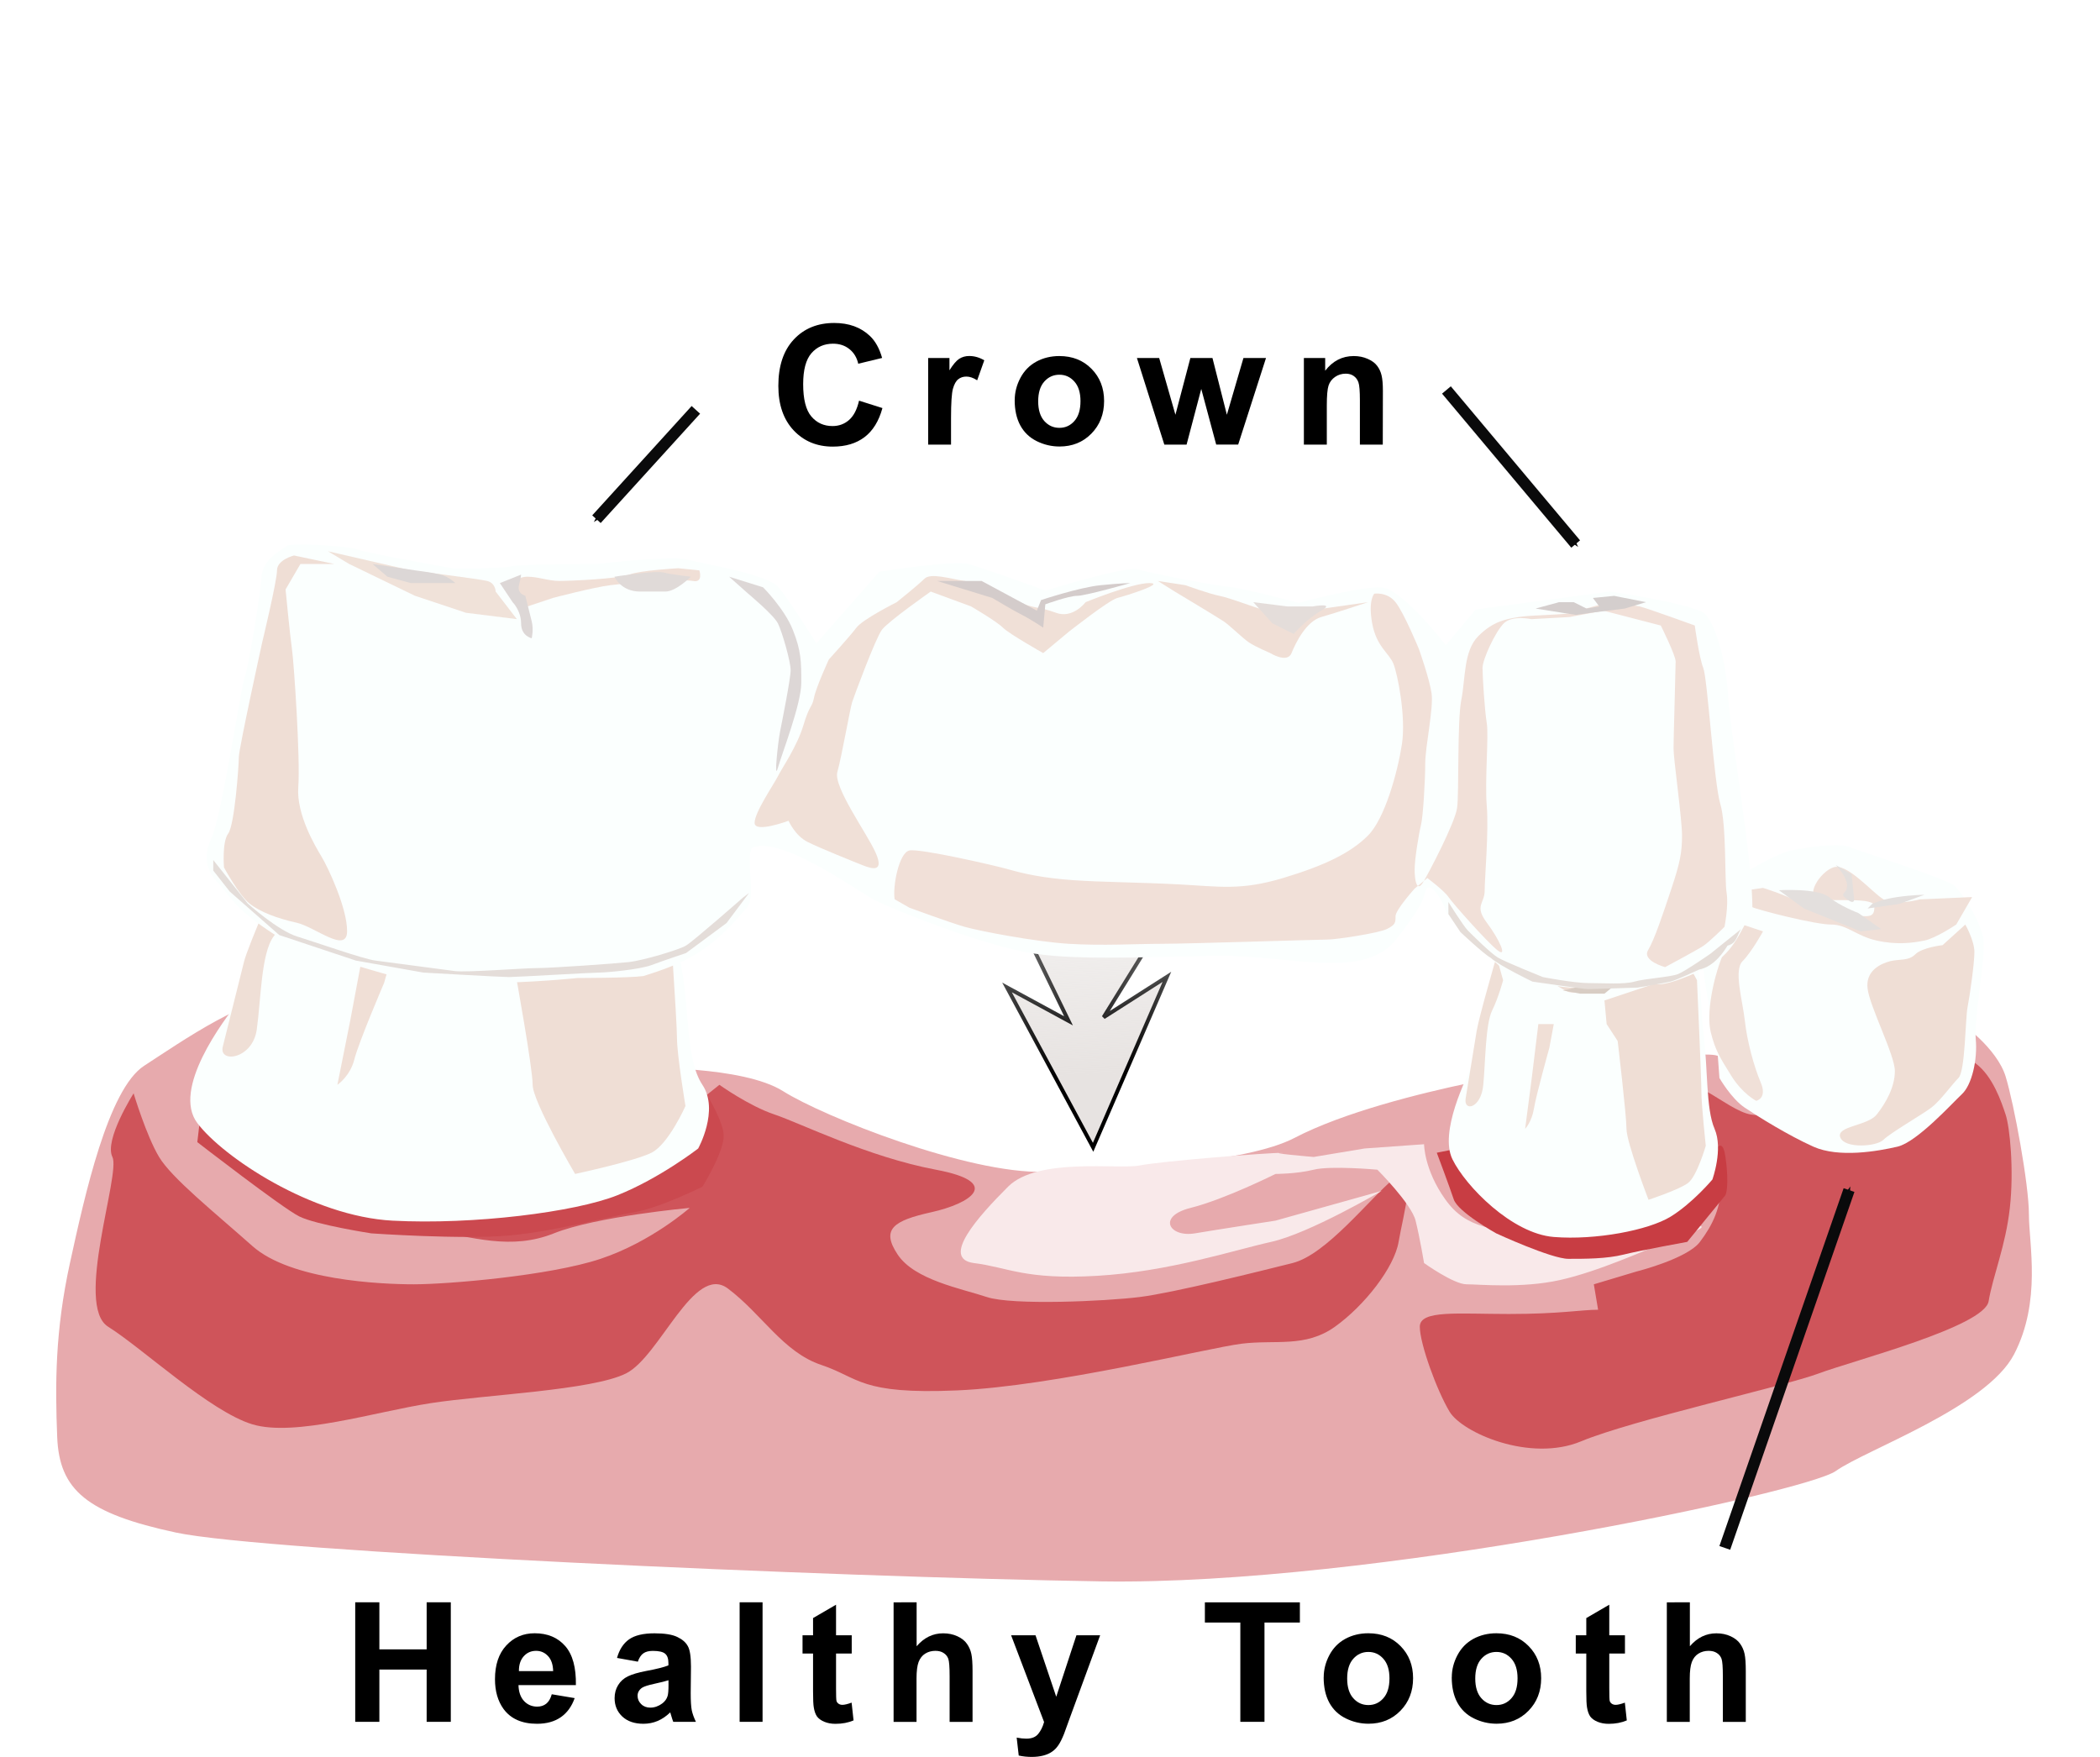 <?xml version="1.0" encoding="UTF-8" standalone="no"?>
<!-- Created with Inkscape (http://www.inkscape.org/) -->

<svg
   xmlns:dc="http://purl.org/dc/elements/1.1/"
   xmlns:cc="http://creativecommons.org/ns#"
   xmlns:rdf="http://www.w3.org/1999/02/22-rdf-syntax-ns#"
   xmlns:svg="http://www.w3.org/2000/svg"
   xmlns="http://www.w3.org/2000/svg"
   xmlns:xlink="http://www.w3.org/1999/xlink"
   xmlns:sodipodi="http://sodipodi.sourceforge.net/DTD/sodipodi-0.dtd"
   xmlns:inkscape="http://www.inkscape.org/namespaces/inkscape"
   width="150.89"
   height="126.262"
   viewBox="0 0 39.923 33.407"
   version="1.1"
   id="svg129879"
   inkscape:version="0.92.2 5c3e80d, 2017-08-06"
   sodipodi:docname="dental-bridge2.svg">
  <defs
     id="defs129873">
    <linearGradient
       inkscape:collect="always"
       id="linearGradient133233">
      <stop
         style="stop-color:#000000;stop-opacity:1;"
         offset="0"
         id="stop133229" />
      <stop
         style="stop-color:#000000;stop-opacity:0;"
         offset="1"
         id="stop133231" />
    </linearGradient>
    <linearGradient
       inkscape:collect="always"
       id="linearGradient133225">
      <stop
         style="stop-color:#e7e3e1;stop-opacity:1;"
         offset="0"
         id="stop133221" />
      <stop
         style="stop-color:#e7e3e1;stop-opacity:0;"
         offset="1"
         id="stop133223" />
    </linearGradient>
    <marker
       inkscape:isstock="true"
       style="overflow:visible"
       id="marker132024"
       refX="0"
       refY="0"
       orient="auto"
       inkscape:stockid="Arrow1Mend">
      <path
         transform="matrix(-0.4,0,0,-0.4,-4,0)"
         style="fill:#0a0a0b;fill-opacity:1;fill-rule:evenodd;stroke:#0a0a0b;stroke-width:1pt;stroke-opacity:1"
         d="M 0,0 5,-5 -12.5,0 5,5 Z"
         id="path132022"
         inkscape:connector-curvature="0" />
    </marker>
    <marker
       inkscape:isstock="true"
       style="overflow:visible"
       id="marker131984"
       refX="0"
       refY="0"
       orient="auto"
       inkscape:stockid="Arrow1Mend">
      <path
         transform="matrix(-0.4,0,0,-0.4,-4,0)"
         style="fill:#0a0a0b;fill-opacity:1;fill-rule:evenodd;stroke:#0a0a0b;stroke-width:1pt;stroke-opacity:1"
         d="M 0,0 5,-5 -12.5,0 5,5 Z"
         id="path131982"
         inkscape:connector-curvature="0" />
    </marker>
    <marker
       inkscape:stockid="Arrow1Mend"
       orient="auto"
       refY="0"
       refX="0"
       id="Arrow1Mend"
       style="overflow:visible"
       inkscape:isstock="true"
       inkscape:collect="always">
      <path
         id="path28053"
         d="M 0,0 5,-5 -12.5,0 5,5 Z"
         style="fill:#0a0a0b;fill-opacity:1;fill-rule:evenodd;stroke:#0a0a0b;stroke-width:1pt;stroke-opacity:1"
         transform="matrix(-0.4,0,0,-0.4,-4,0)"
         inkscape:connector-curvature="0" />
    </marker>
    <filter
       inkscape:collect="always"
       style="color-interpolation-filters:sRGB"
       id="filter130556"
       x="-0.073"
       width="1.145"
       y="-0.295"
       height="1.59">
      <feGaussianBlur
         inkscape:collect="always"
         stdDeviation="1.745"
         id="feGaussianBlur130558" />
    </filter>
    <filter
       inkscape:collect="always"
       style="color-interpolation-filters:sRGB"
       id="filter130576"
       x="-0.147"
       width="1.293"
       y="-0.214"
       height="1.427">
      <feGaussianBlur
         inkscape:collect="always"
         stdDeviation="1.611"
         id="feGaussianBlur130578" />
    </filter>
    <filter
       inkscape:collect="always"
       style="color-interpolation-filters:sRGB"
       id="filter130602"
       x="-0.093"
       width="1.186"
       y="-0.487"
       height="1.975">
      <feGaussianBlur
         inkscape:collect="always"
         stdDeviation="1.276"
         id="feGaussianBlur130604" />
    </filter>
    <filter
       inkscape:collect="always"
       style="color-interpolation-filters:sRGB"
       id="filter130670"
       x="-0.261"
       width="1.522"
       y="-0.101"
       height="1.201">
      <feGaussianBlur
         inkscape:collect="always"
         stdDeviation="0.351"
         id="feGaussianBlur130672" />
    </filter>
    <filter
       inkscape:collect="always"
       style="color-interpolation-filters:sRGB"
       id="filter130702"
       x="-0.126"
       width="1.252"
       y="-0.348"
       height="1.697">
      <feGaussianBlur
         inkscape:collect="always"
         stdDeviation="0.485"
         id="feGaussianBlur130704" />
    </filter>
    <filter
       inkscape:collect="always"
       style="color-interpolation-filters:sRGB"
       id="filter130730"
       x="-0.281"
       width="1.562"
       y="-0.168"
       height="1.335">
      <feGaussianBlur
         inkscape:collect="always"
         stdDeviation="1.017"
         id="feGaussianBlur130732" />
    </filter>
    <filter
       inkscape:collect="always"
       style="color-interpolation-filters:sRGB"
       id="filter130784"
       x="-0.491"
       width="1.983"
       y="-0.206"
       height="1.412">
      <feGaussianBlur
         inkscape:collect="always"
         stdDeviation="0.503"
         id="feGaussianBlur130786" />
    </filter>
    <filter
       inkscape:collect="always"
       style="color-interpolation-filters:sRGB"
       id="filter130810"
       x="-0.108"
       width="1.215"
       y="-0.337"
       height="1.673">
      <feGaussianBlur
         inkscape:collect="always"
         stdDeviation="0.424"
         id="feGaussianBlur130812" />
    </filter>
    <filter
       inkscape:collect="always"
       style="color-interpolation-filters:sRGB"
       id="filter130852"
       x="-0.219"
       width="1.438"
       y="-0.325"
       height="1.65">
      <feGaussianBlur
         inkscape:collect="always"
         stdDeviation="0.293"
         id="feGaussianBlur130854" />
    </filter>
    <filter
       inkscape:collect="always"
       style="color-interpolation-filters:sRGB"
       id="filter130906"
       x="-0.073"
       width="1.147"
       y="-0.188"
       height="1.377">
      <feGaussianBlur
         inkscape:collect="always"
         stdDeviation="0.395"
         id="feGaussianBlur130908" />
    </filter>
    <filter
       inkscape:collect="always"
       style="color-interpolation-filters:sRGB"
       id="filter130994"
       x="-0.026"
       width="1.052"
       y="-0.083"
       height="1.165">
      <feGaussianBlur
         inkscape:collect="always"
         stdDeviation="0.24"
         id="feGaussianBlur130996" />
    </filter>
    <filter
       inkscape:collect="always"
       style="color-interpolation-filters:sRGB"
       id="filter131057"
       x="-0.588"
       width="2.175"
       y="-0.18"
       height="1.361">
      <feGaussianBlur
         inkscape:collect="always"
         stdDeviation="0.547"
         id="feGaussianBlur131059" />
    </filter>
    <filter
       inkscape:collect="always"
       style="color-interpolation-filters:sRGB"
       id="filter131085"
       x="-0.107"
       width="1.213"
       y="-0.317"
       height="1.633">
      <feGaussianBlur
         inkscape:collect="always"
         stdDeviation="0.416"
         id="feGaussianBlur131087" />
    </filter>
    <filter
       inkscape:collect="always"
       style="color-interpolation-filters:sRGB"
       id="filter131109"
       x="-0.382"
       width="1.764"
       y="-0.234"
       height="1.469">
      <feGaussianBlur
         inkscape:collect="always"
         stdDeviation="0.89"
         id="feGaussianBlur131111" />
    </filter>
    <filter
       inkscape:collect="always"
       style="color-interpolation-filters:sRGB"
       id="filter131191"
       x="-0.165"
       width="1.33"
       y="-0.41"
       height="1.82">
      <feGaussianBlur
         inkscape:collect="always"
         stdDeviation="0.292"
         id="feGaussianBlur131193" />
    </filter>
    <filter
       inkscape:collect="always"
       style="color-interpolation-filters:sRGB"
       id="filter131227"
       x="-0.378"
       width="1.756"
       y="-0.19"
       height="1.381">
      <feGaussianBlur
         inkscape:collect="always"
         stdDeviation="0.121"
         id="feGaussianBlur131229" />
    </filter>
    <filter
       inkscape:collect="always"
       style="color-interpolation-filters:sRGB"
       id="filter131243"
       x="-0.148"
       width="1.296"
       y="-0.617"
       height="2.234">
      <feGaussianBlur
         inkscape:collect="always"
         stdDeviation="0.146"
         id="feGaussianBlur131245" />
    </filter>
    <filter
       inkscape:collect="always"
       style="color-interpolation-filters:sRGB"
       id="filter131369"
       x="-0.109"
       width="1.218"
       y="-0.298"
       height="1.596">
      <feGaussianBlur
         inkscape:collect="always"
         stdDeviation="0.425"
         id="feGaussianBlur131371" />
    </filter>
    <filter
       inkscape:collect="always"
       style="color-interpolation-filters:sRGB"
       id="filter131397"
       x="-0.098"
       width="1.195"
       y="-0.133"
       height="1.267">
      <feGaussianBlur
         inkscape:collect="always"
         stdDeviation="0.723"
         id="feGaussianBlur131399" />
    </filter>
    <filter
       inkscape:collect="always"
       style="color-interpolation-filters:sRGB"
       id="filter131409"
       x="-0.042"
       width="1.083"
       y="-0.093"
       height="1.186">
      <feGaussianBlur
         inkscape:collect="always"
         stdDeviation="0.645"
         id="feGaussianBlur131411" />
    </filter>
    <filter
       inkscape:collect="always"
       style="color-interpolation-filters:sRGB"
       id="filter131453"
       x="-0.084"
       width="1.167"
       y="-0.397"
       height="1.795">
      <feGaussianBlur
         inkscape:collect="always"
         stdDeviation="0.297"
         id="feGaussianBlur131455" />
    </filter>
    <filter
       inkscape:collect="always"
       style="color-interpolation-filters:sRGB"
       id="filter131477"
       x="-0.108"
       width="1.217"
       y="-0.302"
       height="1.603">
      <feGaussianBlur
         inkscape:collect="always"
         stdDeviation="0.38"
         id="feGaussianBlur131479" />
    </filter>
    <filter
       inkscape:collect="always"
       style="color-interpolation-filters:sRGB"
       id="filter131501"
       x="-0.314"
       width="1.628"
       y="-0.101"
       height="1.201">
      <feGaussianBlur
         inkscape:collect="always"
         stdDeviation="0.719"
         id="feGaussianBlur131503" />
    </filter>
    <filter
       inkscape:collect="always"
       style="color-interpolation-filters:sRGB"
       id="filter131547"
       x="-0.081"
       width="1.162"
       y="-0.468"
       height="1.935">
      <feGaussianBlur
         inkscape:collect="always"
         stdDeviation="0.166"
         id="feGaussianBlur131549" />
    </filter>
    <filter
       inkscape:collect="always"
       style="color-interpolation-filters:sRGB"
       id="filter131587"
       x="-0.191"
       width="1.381"
       y="-0.436"
       height="1.872">
      <feGaussianBlur
         inkscape:collect="always"
         stdDeviation="0.258"
         id="feGaussianBlur131589" />
    </filter>
    <filter
       inkscape:collect="always"
       style="color-interpolation-filters:sRGB"
       id="filter131623"
       x="-0.086"
       width="1.171"
       y="-0.354"
       height="1.709">
      <feGaussianBlur
         inkscape:collect="always"
         stdDeviation="0.307"
         id="feGaussianBlur131625" />
    </filter>
    <filter
       inkscape:collect="always"
       style="color-interpolation-filters:sRGB"
       id="filter131651"
       x="-0.295"
       width="1.589"
       y="-0.109"
       height="1.219">
      <feGaussianBlur
         inkscape:collect="always"
         stdDeviation="0.394"
         id="feGaussianBlur131653" />
    </filter>
    <filter
       inkscape:collect="always"
       style="color-interpolation-filters:sRGB"
       id="filter131699"
       x="-0.189"
       width="1.378"
       y="-0.74"
       height="2.479">
      <feGaussianBlur
         inkscape:collect="always"
         stdDeviation="0.268"
         id="feGaussianBlur131701" />
    </filter>
    <filter
       inkscape:collect="always"
       style="color-interpolation-filters:sRGB"
       id="filter131723"
       x="-0.406"
       width="1.812"
       y="-0.209"
       height="1.418">
      <feGaussianBlur
         inkscape:collect="always"
         stdDeviation="0.247"
         id="feGaussianBlur131725" />
    </filter>
    <filter
       inkscape:collect="always"
       style="color-interpolation-filters:sRGB"
       id="filter131775"
       x="-0.08"
       width="1.161"
       y="-0.349"
       height="1.698">
      <feGaussianBlur
         inkscape:collect="always"
         stdDeviation="0.124"
         id="feGaussianBlur131777" />
    </filter>
    <filter
       inkscape:collect="always"
       style="color-interpolation-filters:sRGB"
       id="filter131852"
       x="-0.022"
       width="1.044"
       y="-0.1"
       height="1.201">
      <feGaussianBlur
         inkscape:collect="always"
         stdDeviation="0.218"
         id="feGaussianBlur131854" />
    </filter>
    <filter
       inkscape:collect="always"
       style="color-interpolation-filters:sRGB"
       id="filter131906"
       x="-0.021"
       width="1.042"
       y="-0.071"
       height="1.141">
      <feGaussianBlur
         inkscape:collect="always"
         stdDeviation="0.114"
         id="feGaussianBlur131908" />
    </filter>
    <linearGradient
       inkscape:collect="always"
       xlink:href="#linearGradient133225"
       id="linearGradient133227"
       x1="20.487"
       y1="24.376"
       x2="20.286"
       y2="18.028"
       gradientUnits="userSpaceOnUse" />
    <linearGradient
       inkscape:collect="always"
       xlink:href="#linearGradient133233"
       id="linearGradient133235"
       x1="20.487"
       y1="24.376"
       x2="20.286"
       y2="18.028"
       gradientUnits="userSpaceOnUse" />
  </defs>
  <sodipodi:namedview
     id="base"
     pagecolor="#ffffff"
     bordercolor="#666666"
     borderopacity="1.0"
     inkscape:pageopacity="0.0"
     inkscape:pageshadow="2"
     inkscape:zoom="2.8"
     inkscape:cx="68.632814"
     inkscape:cy="57.501843"
     inkscape:document-units="mm"
     inkscape:current-layer="layer31"
     showgrid="false"
     units="px"
     inkscape:snap-nodes="false"
     inkscape:snap-others="false"
     inkscape:window-width="1920"
     inkscape:window-height="992"
     inkscape:window-x="0"
     inkscape:window-y="1"
     inkscape:window-maximized="1" />
  <g
     inkscape:groupmode="layer"
     id="layer31"
     inkscape:label="new 1"
     style="display:inline"
     transform="translate(0.26,-3.931)">
    <g
       id="g131299"
       transform="matrix(0.427,0,0,0.427,8.575,10.597)">
      <g
         id="g131019"
         style="display:inline">
        <g
           style="display:inline"
           id="g130611">
          <path
             inkscape:connector-curvature="0"
             id="path130505"
             d="m 7.843,31.939 c 0,0 4.536,-0.095 6.331,1.039 1.795,1.134 8.221,3.685 11.623,3.591 3.402,-0.095 8.977,-0.378 11.15,-1.512 2.173,-1.134 5.575,-1.984 7.843,-2.457 2.268,-0.472 9.733,-1.417 10.867,-1.228 1.134,0.189 3.78,3.402 4.819,3.591 1.039,0.189 3.118,-1.512 3.402,-2.173 0.283,-0.661 1.984,-3.118 2.362,-3.024 0.378,0.094 1.984,1.323 2.362,2.551 0.378,1.228 1.039,4.819 1.039,6.142 0,1.323 0.567,3.874 -0.661,6.237 -1.228,2.362 -6.615,4.252 -7.938,5.197 -1.323,0.945 -20.694,5.103 -32.695,4.914 -12.001,-0.189 -37.231,-1.323 -41.199,-2.173 -3.969,-0.85 -5.197,-1.89 -5.292,-4.252 -0.094,-2.362 -0.094,-4.725 0.567,-7.749 0.661,-3.024 1.701,-7.749 3.307,-8.788 1.606,-1.039 4.819,-3.307 6.52,-3.024 1.701,0.283 8.504,1.323 8.977,1.512 0.472,0.189 4.347,1.89 4.347,1.89 z"
             style="display:inline;opacity:1;fill:#e7aaad;fill-opacity:1;stroke:none;stroke-width:1.117;stroke-miterlimit:4;stroke-dasharray:none;stroke-dashoffset:0;stroke-opacity:1" />
          <path
             sodipodi:nodetypes="ccssssscsccccccccssscccccssccsccc"
             inkscape:connector-curvature="0"
             id="path130520"
             d="m -14.741,33.073 c 0,0 -1.323,2.079 -0.945,2.835 0.378,0.756 -1.701,6.615 -0.189,7.56 1.512,0.945 4.536,3.78 6.426,4.347 1.89,0.567 5.481,-0.567 7.937,-0.945 2.457,-0.378 7.182,-0.567 8.693,-1.323 1.512,-0.756 3.024,-4.914 4.536,-3.78 1.512,1.134 2.457,2.835 4.158,3.402 1.701,0.567 1.701,1.323 6.048,1.134 4.347,-0.189 11.15,-1.89 12.662,-2.079 1.512,-0.189 2.835,0.189 4.158,-0.756 1.323,-0.945 2.646,-2.646 2.835,-3.78 0.189,-1.134 0.945,-3.78 -0.189,-2.835 -1.134,0.945 -3.024,3.402 -4.536,3.78 -1.512,0.378 -5.292,1.323 -6.804,1.512 -1.512,0.189 -5.67,0.378 -6.804,0 -1.134,-0.378 -3.213,-0.756 -3.969,-1.89 -0.756,-1.134 -0.189,-1.512 1.512,-1.89 1.701,-0.378 3.213,-1.323 0.189,-1.89 -3.024,-0.567 -6.048,-2.079 -7.182,-2.457 -1.134,-0.378 -2.457,-1.323 -2.457,-1.323 l -2.835,2.268 -6.615,2.268 c 0,0 -4.536,0.567 -5.481,0.378 -0.945,-0.189 -3.591,-0.378 -3.591,-0.378 0,0 3.402,1.512 5.481,1.89 2.079,0.378 3.78,0.945 5.67,0.189 1.89,-0.756 6.048,-1.134 6.048,-1.134 0,0 -1.701,1.512 -3.969,2.268 -2.268,0.756 -6.804,1.134 -8.315,1.134 -1.512,0 -5.481,-0.189 -7.182,-1.701 -1.701,-1.512 -3.591,-3.024 -4.158,-3.969 -0.567,-0.945 -1.134,-2.835 -1.134,-2.835 z"
             style="opacity:1;fill:#cf545a;fill-opacity:1;stroke:none;stroke-width:1.117;stroke-miterlimit:4;stroke-dasharray:none;stroke-dashoffset:0;stroke-opacity:1;filter:url(#filter130556)" />
          <path
             sodipodi:nodetypes="csscsscsccccsccscccc"
             inkscape:connector-curvature="0"
             id="path130522"
             d="m 50.46,42.711 c -0.756,0 -1.701,0.189 -3.969,0.189 -2.268,0 -3.969,-0.189 -3.969,0.567 0,0.756 0.756,2.835 1.323,3.78 0.567,0.945 3.591,2.268 5.859,1.323 2.268,-0.945 9.071,-2.457 10.583,-3.024 1.512,-0.567 7.371,-2.079 7.56,-3.213 0.189,-1.134 0.756,-2.457 0.945,-4.158 0.189,-1.701 0,-3.591 -0.189,-4.158 C 68.414,33.451 68.036,32.317 67.28,31.75 66.524,31.183 65.768,30.805 65.768,30.805 L 63.5,32.695 c 0,0 -0.756,2.079 -1.89,1.512 -1.134,-0.567 -3.213,-1e-6 -4.347,-0.189 -1.134,-0.189 -3.024,-2.268 -2.835,-0.567 0.189,1.701 1.512,2.457 1.512,3.591 0,1.134 -0.378,1.89 -0.945,2.646 -0.567,0.756 -2.835,1.323 -2.835,1.323 l -1.89,0.567 z"
             style="opacity:1;fill:#cf545a;fill-opacity:1;stroke:none;stroke-width:1.117;stroke-miterlimit:4;stroke-dasharray:none;stroke-dashoffset:0;stroke-opacity:1;filter:url(#filter130576)" />
          <path
             inkscape:connector-curvature="0"
             id="path130580"
             d="m 36.475,35.719 c -0.756,0 -5.481,0.378 -6.426,0.567 -0.945,0.189 -4.536,-0.378 -5.859,0.945 -1.323,1.323 -3.024,3.213 -1.512,3.402 1.512,0.189 2.268,0.756 5.481,0.567 3.213,-0.189 6.048,-1.134 7.749,-1.512 1.701,-0.378 4.914,-2.268 4.914,-2.268 l -4.725,1.323 c 0,0 -2.457,0.378 -3.591,0.567 -1.134,0.189 -1.701,-0.756 -0.189,-1.134 1.512,-0.378 3.78,-1.512 3.78,-1.512 0,0 0.945,0 1.701,-0.189 0.756,-0.189 2.835,0 2.835,0 0,0 1.512,1.512 1.701,2.268 0.189,0.756 0.378,1.89 0.378,1.89 0,0 1.323,0.945 1.89,0.945 0.567,0 2.457,0.189 4.158,-0.189 1.701,-0.378 3.78,-1.323 4.725,-1.701 0.945,-0.378 2.457,-0.756 0.945,-0.756 -1.512,0 -3.78,0.945 -6.237,0.567 -2.457,-0.378 -3.591,-0.378 -4.536,-1.701 -0.945,-1.323 -0.945,-2.457 -0.945,-2.457 l -2.646,0.189 -2.268,0.378 c 0,0 -2.268,-0.189 -1.323,-0.189 z"
             style="opacity:1;fill:#f9e9ea;fill-opacity:1;stroke:none;stroke-width:1.117;stroke-miterlimit:4;stroke-dasharray:none;stroke-dashoffset:0;stroke-opacity:1;filter:url(#filter130602)" />
        </g>
        <path
           style="opacity:1;fill:#cb494f;fill-opacity:1;stroke:none;stroke-width:1.117;stroke-miterlimit:4;stroke-dasharray:none;stroke-dashoffset:0;stroke-opacity:1;filter:url(#filter130994)"
           d="m -11.717,33.64 4.914,3.402 c 0,0 2.079,0.567 3.591,0.756 1.512,0.189 3.591,0.189 4.725,-0.189 L 6.048,36.097 c 0,0 3.213,0 3.591,-0.756 0.378,-0.756 0.756,-2.079 0.756,-2.079 v -0.756 c 0,0 1.134,1.701 1.134,2.457 0,0.756 -0.945,2.268 -0.945,2.268 0,0 -1.89,0.945 -3.024,1.134 -1.134,0.189 -3.496,0.85 -5.575,1.039 -2.079,0.189 -6.142,-0.094 -6.142,-0.094 0,0 -2.457,-0.378 -3.213,-0.756 -0.756,-0.378 -4.536,-3.307 -4.536,-3.307 z"
           id="path130877"
           inkscape:connector-curvature="0"
           sodipodi:nodetypes="cccscsccscsccccc" />
        <path
           style="opacity:1;fill:#c83d43;fill-opacity:1;stroke:none;stroke-width:1.117;stroke-miterlimit:4;stroke-dasharray:none;stroke-dashoffset:0;stroke-opacity:1;filter:url(#filter130906)"
           d="m 44.223,35.53 1.134,1.701 c 0,0 0.378,0.945 1.89,1.134 1.512,0.189 4.536,0.189 4.536,0.189 l 2.079,-1.134 1.512,-1.134 c 0,0 0.567,-1.701 0.756,-0.378 0.189,1.323 0,1.701 0,1.701 L 54.429,39.688 c 0,0 -2.079,0.378 -2.835,0.567 -0.756,0.189 -1.701,0.189 -2.457,0.189 -0.756,0 -3.213,-1.134 -3.213,-1.134 0,0 -1.701,-0.945 -1.89,-1.512 -0.189,-0.567 -0.756,-2.079 -0.756,-2.079 z"
           id="path130879"
           inkscape:connector-curvature="0" />
        <g
           style="display:inline"
           id="g130864">
          <path
             inkscape:connector-curvature="0"
             id="path130618"
             d="m -7.749,22.49 c 0,0 -1.512,5.481 -2.268,6.426 -0.756,0.945 -3.024,3.969 -1.89,5.481 1.134,1.512 5.103,4.158 8.693,4.347 3.591,0.189 8.126,-0.378 10.016,-1.134 1.89,-0.756 3.591,-2.079 3.591,-2.079 0,0 0.945,-1.701 0.189,-2.835 -0.756,-1.134 -0.567,-3.402 -0.945,-5.292 -0.378,-1.89 0,-4.347 -1.512,-5.103 -1.512,-0.756 -4.914,-1.134 -5.859,-1.134 -0.945,0 -5.67,-0.189 -5.67,-0.189 l -2.835,0.378 z"
             style="display:inline;opacity:1;fill:#fbfffe;fill-opacity:1;stroke:none;stroke-width:1.117;stroke-miterlimit:4;stroke-dasharray:none;stroke-dashoffset:0;stroke-opacity:1" />
          <path
             inkscape:connector-curvature="0"
             id="path130620"
             d="m -8.126,23.057 c 0,0 -1.512,3.402 -1.701,4.158 -0.189,0.756 -0.756,3.024 -0.945,3.78 -0.189,0.756 1.323,0.567 1.512,-0.756 0.189,-1.323 0.189,-3.402 0.756,-4.158 0.567,-0.756 0.945,-1.701 0.945,-1.701 z"
             style="opacity:1;fill:#efdfd6;fill-opacity:1;stroke:none;stroke-width:1.117;stroke-miterlimit:4;stroke-dasharray:none;stroke-dashoffset:0;stroke-opacity:1;filter:url(#filter130670)" />
          <path
             inkscape:connector-curvature="0"
             id="path130622"
             d="m -5.481,22.301 c 1.134,0.378 3.213,1.134 4.536,1.323 C 0.378,23.812 1.89,23.812 1.89,23.812 L 1.134,23.057 c 0,0 -1.701,-0.378 -2.646,-0.756 -0.945,-0.378 -2.268,-0.567 -0.945,-0.567 1.323,0 4.347,0.567 4.347,0.567 l 1.134,0.756 -1.323,1.323 -1.512,0.378 c 0,0 -1.512,0.567 -2.457,0.189 C -3.213,24.568 -5.292,23.812 -5.292,23.812 l -0.945,-0.756 z"
             style="opacity:1;fill:#efded5;fill-opacity:1;stroke:none;stroke-width:1.117;stroke-miterlimit:4;stroke-dasharray:none;stroke-dashoffset:0;stroke-opacity:1;filter:url(#filter130702)" />
          <path
             inkscape:connector-curvature="0"
             id="path130624"
             d="m 1.134,25.513 4.347,-0.945 1.512,-0.189 c 0,0 0.378,-0.945 -0.189,-1.512 -0.567,-0.567 0.378,-0.756 0.378,-0.756 l 1.89,2.268 c 0,0 0.378,5.481 0.378,6.237 0,0.756 0.378,3.024 0.378,3.024 0,0 -0.756,1.701 -1.512,2.079 -0.756,0.378 -3.402,0.945 -3.402,0.945 0,0 -1.89,-3.213 -1.89,-3.969 0,-0.756 -0.756,-4.914 -0.756,-4.914 L 1.323,26.836 Z"
             style="opacity:1;fill:#efded5;fill-opacity:1;stroke:none;stroke-width:1.117;stroke-miterlimit:4;stroke-dasharray:none;stroke-dashoffset:0;stroke-opacity:1;filter:url(#filter130730)" />
          <path
             inkscape:connector-curvature="0"
             id="path130734"
             d="m -4.536,26.836 -0.567,3.024 -0.567,2.835 c 0,0 0.567,-0.378 0.756,-1.134 0.189,-0.756 1.323,-3.402 1.323,-3.402 l 0.378,-1.323 z"
             style="opacity:1;fill:#f0dfd6;fill-opacity:1;stroke:none;stroke-width:1.117;stroke-miterlimit:4;stroke-dasharray:none;stroke-dashoffset:0;stroke-opacity:1;filter:url(#filter130784)" />
          <path
             inkscape:connector-curvature="0"
             id="path130788"
             d="m -2.457,24.946 c 0.756,0 4.725,-0.945 4.725,-0.945 l 0.567,-1.323 c 0,0 1.134,-0.567 2.268,-0.567 1.134,0 1.89,1.134 1.89,1.134 L 3.591,23.812 1.134,25.135 h -2.079 z"
             style="opacity:1;fill:#d8cdc4;fill-opacity:1;stroke:none;stroke-width:1.117;stroke-miterlimit:4;stroke-dasharray:none;stroke-dashoffset:0;stroke-opacity:1;filter:url(#filter130810)" />
          <path
             inkscape:connector-curvature="0"
             id="path130814"
             d="m -4.347,21.923 c 0,0 1.512,1.512 2.268,1.701 0.756,0.189 0.945,0 0.945,0 l -1.701,-1.512 -0.756,-0.567 z"
             style="opacity:1;fill:#ded9d7;fill-opacity:1;stroke:none;stroke-width:1.117;stroke-miterlimit:4;stroke-dasharray:none;stroke-dashoffset:0;stroke-opacity:1;filter:url(#filter130852)" />
        </g>
        <use
           style="display:inline"
           x="0"
           y="0"
           xlink:href="#g130864"
           id="use130866"
           transform="matrix(0.519,0,0,0.796,50.154,8.63)"
           width="100%"
           height="100%" />
      </g>
      <g
         transform="matrix(1.071,0,0,1.079,52.135,92.342)"
         id="g131255">
        <path
           style="display:inline;opacity:1;fill:#fbfffe;fill-opacity:1;stroke:none;stroke-width:1.036;stroke-miterlimit:4;stroke-dasharray:none;stroke-dashoffset:0;stroke-opacity:1"
           d="m 3.396,-56.696 c -0.081,-0.756 -0.813,-3.496 -0.569,-4.536 0.244,-1.039 0.569,-2.079 1.464,-2.646 0.895,-0.567 1.708,-0.945 2.034,-1.039 0.325,-0.095 2.034,-0.378 2.522,-0.189 0.488,0.189 4.067,1.323 4.393,1.606 0.325,0.283 1.139,1.512 1.22,2.268 0.081,0.756 -0.407,3.213 -0.325,4.063 0.081,0.85 -0.163,1.89 -0.569,2.268 -0.407,0.378 -1.871,1.984 -2.684,2.173 -0.813,0.189 -2.44,0.472 -3.498,0 -1.057,-0.472 -2.278,-1.228 -2.847,-1.606 -0.569,-0.378 -1.057,-1.228 -1.057,-1.228 z"
           id="path131021"
           inkscape:connector-curvature="0" />
        <path
           style="opacity:1;fill:#f0e0d8;fill-opacity:1;stroke:none;stroke-width:1.117;stroke-miterlimit:4;stroke-dasharray:none;stroke-dashoffset:0;stroke-opacity:1;filter:url(#filter131085)"
           d="m 4.725,-62.65 c 0.472,0.189 2.74,0.756 3.402,0.756 0.661,0 1.039,0.472 1.89,0.661 0.85,0.189 1.512,0.094 1.984,0 0.472,-0.094 1.323,-0.661 1.323,-0.661 l 0.661,-1.134 -2.173,0.095 c 0,0 -1.039,0.283 -1.512,0 -0.472,-0.283 -1.512,-1.512 -2.079,-1.323 -0.567,0.189 -1.228,1.228 -0.567,1.323 0.661,0.094 2.268,-0.095 2.268,0.283 0,0.378 -0.094,0.472 -0.756,0.378 -0.661,-0.095 -1.984,-0.283 -2.457,-0.567 -0.472,-0.283 -1.417,-0.567 -1.417,-0.567 l -0.661,0.095 z"
           id="path131023"
           inkscape:connector-curvature="0" />
        <path
           style="opacity:1;fill:#efded5;fill-opacity:1;stroke:none;stroke-width:1.117;stroke-miterlimit:4;stroke-dasharray:none;stroke-dashoffset:0;stroke-opacity:1;filter:url(#filter131109)"
           d="m 13.702,-61.894 -0.945,0.85 c 0,0 -0.85,0.095 -1.134,0.378 -0.283,0.283 -0.661,0.189 -1.039,0.283 -0.378,0.095 -1.039,0.378 -0.945,1.134 0.094,0.756 1.134,2.74 1.134,3.402 0,0.661 -0.378,1.323 -0.756,1.795 -0.378,0.472 -1.701,0.472 -1.512,0.945 0.189,0.472 1.512,0.378 1.795,0.095 0.283,-0.283 1.606,-1.039 1.984,-1.323 0.378,-0.283 0.85,-0.945 1.134,-1.228 0.283,-0.283 0.283,-2.457 0.378,-2.929 0.094,-0.472 0.283,-1.795 0.283,-2.268 0,-0.472 -0.378,-1.134 -0.378,-1.134 z"
           id="path131025"
           inkscape:connector-curvature="0"
           sodipodi:nodetypes="ccccssccccccscc" />
        <path
           style="opacity:1;fill:#f0e0d8;fill-opacity:1;stroke:none;stroke-width:1.117;stroke-miterlimit:4;stroke-dasharray:none;stroke-dashoffset:0;stroke-opacity:1;filter:url(#filter131057)"
           d="m 4.441,-61.894 c 0,0 -0.472,0.378 -0.85,1.323 -0.378,0.945 -0.661,2.362 -0.472,3.118 0.189,0.756 0.378,1.039 0.85,1.795 0.472,0.756 1.039,1.039 1.039,1.039 0,0 0.472,-0.094 0.189,-0.756 -0.283,-0.661 -0.567,-1.701 -0.661,-2.551 -0.094,-0.85 -0.472,-2.079 -0.094,-2.457 0.378,-0.378 0.85,-1.228 0.85,-1.228 z"
           id="path131027"
           inkscape:connector-curvature="0" />
        <path
           style="opacity:1;fill:#e3dfdd;fill-opacity:1;stroke:none;stroke-width:1.117;stroke-miterlimit:4;stroke-dasharray:none;stroke-dashoffset:0;stroke-opacity:1;filter:url(#filter131191)"
           d="m 5.953,-63.311 c 0,0 1.606,-0.095 2.079,0.283 0.472,0.378 1.228,0.661 1.228,0.661 l 0.945,0.661 -0.85,0.095 -2.362,-0.945 z"
           id="path131113"
           inkscape:connector-curvature="0" />
        <path
           style="opacity:1;fill:#e3dfdd;fill-opacity:1;stroke:none;stroke-width:1.117;stroke-miterlimit:4;stroke-dasharray:none;stroke-dashoffset:0;stroke-opacity:1;filter:url(#filter131243)"
           d="m 12.001,-63.122 c 0,0 -0.472,0 -1.134,0.094 -0.661,0.095 -1.039,0.283 -1.039,0.283 l -0.189,0.189 1.323,-0.189 z"
           id="path131115"
           inkscape:connector-curvature="0" />
        <path
           style="opacity:1;fill:#e3dfdd;fill-opacity:1;stroke:none;stroke-width:1.117;stroke-miterlimit:4;stroke-dasharray:none;stroke-dashoffset:0;stroke-opacity:1;filter:url(#filter131227)"
           d="m 8.315,-64.35 c 0,0 0.472,0.472 0.472,0.85 0,0.378 -0.378,0.283 0,0.567 0.378,0.283 0.283,-0.095 0.283,-0.095 l -0.094,-0.945 z"
           id="path131117"
           inkscape:connector-curvature="0" />
      </g>
    </g>
    <path
       style="opacity:1;fill:url(#linearGradient133227);fill-opacity:1;stroke:url(#linearGradient133235);stroke-width:0.074;stroke-miterlimit:4;stroke-dasharray:none;stroke-dashoffset:0;stroke-opacity:1"
       d="m 16.578,16.19 c 0,0 2.607,0.993 3.976,1.036 1.508,0.047 4.443,-0.869 4.443,-0.869 l -4.276,6.916 1.203,-0.768 -1.403,3.241 -1.637,-3.04 1.169,0.635 z"
       id="path133219"
       inkscape:connector-curvature="0"
       sodipodi:nodetypes="csccccccc" />
  </g>
  <g
     inkscape:groupmode="layer"
     id="layer32"
     inkscape:label="new 2"
     style="display:inline"
     transform="translate(0.26,-3.931)">
    <g
       id="g131927"
       transform="matrix(0.427,0,0,0.427,9.957,23.794)">
      <g
         transform="translate(-2.05,-42.098)"
         id="g131793"
         style="display:inline">
        <path
           style="opacity:1;fill:#fbfffe;fill-opacity:1;stroke:none;stroke-width:1.117;stroke-miterlimit:4;stroke-dasharray:none;stroke-dashoffset:0;stroke-opacity:1"
           d="m -12.116,34.936 c 0,0 -0.968,-0.711 -0.345,-2.046 0.466,-0.999 1.317,-6.759 1.476,-7.15 0.16,-0.391 0.69,-3.604 0.742,-4.404 0.052,-0.8 0.647,-1.101 1.18,-1.475 0.675,-0.09 2.745,0.038 3.137,0.197 0.391,0.16 4.274,0.84 4.274,0.84 0,0 2.142,0.006 2.551,-0.101 0.409,-0.107 3.769,-0.1 3.769,-0.1 0,0 3.348,-0.384 4.006,-0.207 0.658,0.177 3.586,0.65 4.085,1.218 0.498,0.568 1.71,2.523 1.71,2.523 l 2.803,-3.192 c 0,0 3.308,-0.522 3.966,-0.345 0.658,0.177 3.445,1.187 3.445,1.187 0,0 3.576,-1.114 4.101,-0.946 0.525,0.168 3.557,0.748 4.091,0.783 0.533,0.035 3.07,0.709 3.07,0.709 0,0 2.754,-0.751 3.687,-0.689 0.933,0.061 2.859,2.573 2.859,2.573 l 1.337,-1.591 5.978,-0.8 c 0,0 3.869,0.567 4.253,1.024 0.61,0.727 0.949,2.523 1.013,3.728 0.08,1.499 1.13,7.503 1.067,9.444 -0.581,1.081 -0.902,1.962 -2.02,2.547 0,0 -1.545,0.79 -2.212,0.747 -0.667,-0.044 -3.093,0.199 -3.893,0.146 -0.8,-0.052 -2.516,-0.433 -3.023,-0.868 -0.507,-0.435 -2.402,-2.166 -2.51,-2.575 -0.107,-0.409 -0.713,-1.386 -0.881,-0.861 -0.168,0.525 -0.236,0.755 -1.281,2.116 -1.465,1.908 -4.688,0.73 -8.039,0.778 -3.351,0.048 -6.551,0.222 -8.534,-0.176 -1.983,-0.398 -5.028,-1.54 -6.718,-2.321 -1.284,-0.781 -4.236,-2.845 -5.429,-2.312 -0.302,0.516 0.258,2.377 -0.302,2.742 -1.486,1.779 -2.546,2.352 -4.53,2.965 -0.675,0.09 -2.931,0.086 -2.931,0.086 0,0 -5.839,0.634 -8.729,-0.225 -2.89,-0.859 -3.721,-0.946 -4.486,-1.532 -1.835,-1.157 -2.114,-1.654 -2.741,-2.437 z"
           id="path131327"
           inkscape:connector-curvature="0"
           sodipodi:nodetypes="csccccccccsccccsccscccsscccccccscscccccsccc" />
        <path
           style="opacity:1;fill:#efded5;fill-opacity:1;stroke:none;stroke-width:1.117;stroke-miterlimit:4;stroke-dasharray:none;stroke-dashoffset:0;stroke-opacity:1;filter:url(#filter131501)"
           d="M -6.993,20.694 -8.788,20.316 c 0,0 -0.756,0.189 -0.756,0.661 0,0.472 -0.661,3.213 -0.661,3.213 0,0 -1.039,4.725 -1.039,5.103 0,0.378 -0.189,3.024 -0.472,3.402 -0.283,0.378 -0.189,1.512 -0.189,1.512 0,0 0.661,1.228 1.134,1.606 0.472,0.378 1.228,0.661 2.079,0.85 0.85,0.189 2.268,1.417 2.268,0.378 0,-1.039 -0.85,-2.835 -1.134,-3.307 -0.283,-0.472 -1.134,-1.89 -1.039,-3.118 0.094,-1.228 -0.189,-5.481 -0.283,-6.142 -0.094,-0.661 -0.283,-2.646 -0.283,-2.646 l 0.661,-1.134 z"
           id="path131329"
           inkscape:connector-curvature="0" />
        <path
           style="opacity:1;fill:#f0e2d9;fill-opacity:1;stroke:none;stroke-width:1.117;stroke-miterlimit:4;stroke-dasharray:none;stroke-dashoffset:0;stroke-opacity:1;filter:url(#filter131477)"
           d="m -6.331,20.694 2.929,1.417 2.268,0.756 2.268,0.283 -0.945,-1.228 c 0,0 0,-0.378 -0.378,-0.472 -0.378,-0.094 -3.402,-0.472 -3.402,-0.472 l -3.685,-0.85 z"
           id="path131331"
           inkscape:connector-curvature="0" />
        <path
           style="opacity:1;fill:#f0dfd6;fill-opacity:1;stroke:none;stroke-width:1.117;stroke-miterlimit:4;stroke-dasharray:none;stroke-dashoffset:0;stroke-opacity:1;filter:url(#filter131453)"
           d="M 1.323,22.679 0.756,21.639 c 0,0 0.378,-0.378 0.85,-0.378 0.472,0 0.945,0.189 1.417,0.189 0.472,0 2.646,-0.094 3.118,-0.283 0.472,-0.189 2.173,-0.283 2.173,-0.283 l 0.945,0.094 c 0,0 0.189,0.567 -0.283,0.472 -0.472,-0.094 -2.929,0.094 -3.685,0.189 -0.756,0.094 -2.551,0.567 -2.551,0.567 z"
           id="path131333"
           inkscape:connector-curvature="0" />
        <path
           style="opacity:1;fill:#f0e0d7;fill-opacity:1;stroke:none;stroke-width:1.117;stroke-miterlimit:4;stroke-dasharray:none;stroke-dashoffset:0;stroke-opacity:1;filter:url(#filter131397)"
           d="m 18.048,22.395 c 0,0 -1.512,0.756 -1.795,1.134 -0.283,0.378 -1.228,1.417 -1.228,1.417 0,0 -0.567,1.228 -0.661,1.701 -0.094,0.472 -0.189,0.283 -0.472,1.228 -0.283,0.945 -0.945,1.89 -1.134,2.268 -0.189,0.378 -1.039,1.606 -1.039,2.079 0,0.472 1.512,-0.094 1.512,-0.094 0,0 0.283,0.661 0.85,0.945 0.567,0.283 1.984,0.85 2.457,1.039 0.472,0.189 0.945,0.283 0.567,-0.567 -0.378,-0.85 -1.89,-2.929 -1.701,-3.591 0.189,-0.661 0.567,-2.835 0.661,-3.118 0.094,-0.283 1.039,-2.835 1.323,-3.213 0.283,-0.378 2.173,-1.701 2.173,-1.701 l 1.795,0.661 c 0,0 1.134,0.661 1.417,0.945 0.283,0.283 1.795,1.134 1.795,1.134 l 1.134,-0.945 c 0,0 1.795,-1.417 2.173,-1.512 0.378,-0.094 2.173,-0.661 1.417,-0.661 -0.756,0 -2.835,0.85 -2.835,0.85 0,0 -0.567,0.756 -1.323,0.472 -0.756,-0.283 -1.039,-0.189 -1.606,-0.472 -0.567,-0.283 -1.795,-0.85 -2.457,-0.945 -0.661,-0.094 -1.512,-0.378 -1.795,-0.094 -0.283,0.283 -1.228,1.039 -1.228,1.039 z"
           id="path131335"
           inkscape:connector-curvature="0" />
        <path
           style="opacity:1;fill:#f1e0d8;fill-opacity:1;stroke:none;stroke-width:1.117;stroke-miterlimit:4;stroke-dasharray:none;stroke-dashoffset:0;stroke-opacity:1;filter:url(#filter131409)"
           d="m 17.954,35.624 c -0.094,-0.567 0.189,-2.079 0.661,-2.173 0.472,-0.094 3.78,0.661 4.441,0.85 0.661,0.189 1.512,0.378 2.835,0.472 1.323,0.094 2.929,0.094 4.725,0.189 1.795,0.094 2.74,0.283 4.63,-0.283 1.89,-0.567 3.024,-1.134 3.78,-1.89 0.756,-0.756 1.323,-2.835 1.512,-4.063 0.189,-1.228 -0.189,-3.118 -0.378,-3.591 -0.189,-0.472 -0.756,-0.756 -0.945,-1.795 -0.189,-1.039 0.094,-1.323 0.094,-1.323 0,0 0.567,-0.094 0.945,0.378 0.378,0.472 1.039,2.079 1.039,2.079 0,0 0.472,1.323 0.567,1.984 0.094,0.661 -0.283,2.362 -0.283,3.118 0,0.756 -0.095,2.362 -0.189,2.74 -0.094,0.378 -0.283,1.512 -0.283,1.984 0,0.472 0.095,1.039 0.378,0.567 0.283,-0.472 1.417,-2.646 1.512,-3.307 0.094,-0.661 0,-3.874 0.189,-4.819 0.189,-0.945 0.094,-2.173 0.756,-2.835 0.661,-0.661 1.228,-0.756 1.795,-0.85 0.567,-0.094 2.079,-0.094 2.362,-0.189 0.283,-0.094 1.323,-0.378 1.323,-0.378 0,0 1.323,0 1.701,0.094 0.378,0.094 2.457,0.85 2.457,0.85 0,0 0.189,1.417 0.378,1.89 0.189,0.472 0.472,5.103 0.756,6.048 0.283,0.945 0.189,3.402 0.283,3.969 0.095,0.567 -0.094,1.512 -0.094,1.512 0,0 -0.661,0.661 -0.945,0.85 -0.283,0.189 -1.701,0.945 -1.701,0.945 0,0 -1.039,-0.283 -0.756,-0.756 0.283,-0.472 0.661,-1.606 1.039,-2.74 0.378,-1.134 0.472,-1.606 0.472,-2.362 0,-0.756 -0.378,-3.402 -0.378,-3.874 0,-0.472 0.094,-3.591 0.094,-3.874 0,-0.283 -0.661,-1.606 -0.661,-1.606 l -2.551,-0.661 -1.512,0.283 -1.701,0.094 c 0,0 -0.85,-0.189 -1.228,0.189 -0.378,0.378 -0.945,1.606 -0.945,1.984 0,0.378 0.095,1.89 0.189,2.457 0.094,0.567 -0.094,2.551 0,3.685 0.094,1.134 -0.094,3.213 -0.094,3.78 0,0.567 -0.472,0.661 0.094,1.417 0.567,0.756 0.945,1.606 0.472,1.228 -0.472,-0.378 -1.984,-2.079 -2.173,-2.362 -0.189,-0.283 -0.945,-0.85 -0.945,-0.85 l -0.567,0.472 c 0,0 -0.85,0.945 -0.85,1.228 0,0.283 0,0.378 -0.378,0.567 -0.378,0.189 -2.268,0.472 -2.646,0.472 -0.378,0 -6.237,0.189 -7.371,0.189 -1.134,0 -2.646,0.094 -4.158,0 -1.512,-0.095 -3.969,-0.567 -4.63,-0.756 -0.661,-0.189 -2.457,-0.85 -2.457,-0.85 z"
           id="path131337"
           inkscape:connector-curvature="0" />
        <path
           style="opacity:1;fill:#f0dfd6;fill-opacity:1;stroke:none;stroke-width:1.117;stroke-miterlimit:4;stroke-dasharray:none;stroke-dashoffset:0;stroke-opacity:1;filter:url(#filter131369)"
           d="m 30.427,21.923 c 0,0 1.89,1.134 2.173,1.323 0.283,0.189 0.85,0.756 1.134,0.945 0.283,0.189 0.945,0.472 0.945,0.472 0,0 0.756,0.472 0.945,0 0.189,-0.472 0.661,-1.417 1.323,-1.606 0.661,-0.189 2.079,-0.661 2.079,-0.661 l -1.984,0.283 -1.134,0.283 -0.283,0.378 c 0,0 -0.472,-0.378 -1.134,-0.567 -0.661,-0.189 -1.606,-0.567 -2.079,-0.661 -0.472,-0.094 -1.512,-0.472 -1.512,-0.472 l -1.228,-0.189 z"
           id="path131339"
           inkscape:connector-curvature="0" />
        <path
           style="opacity:1;fill:#ddd7d6;fill-opacity:1;stroke:none;stroke-width:1.117;stroke-miterlimit:4;stroke-dasharray:none;stroke-dashoffset:0;stroke-opacity:1;filter:url(#filter131723)"
           d="m 0.378,21.545 0.567,0.85 c 0,0 0.378,0.378 0.378,0.945 0,0.567 0.472,0.661 0.472,0.661 0,0 0.094,-0.378 0,-0.756 -0.094,-0.378 -0.283,-1.134 -0.283,-1.134 0,0 -0.378,-0.094 -0.283,-0.472 0.094,-0.378 0.094,-0.472 0.094,-0.472 z"
           id="path131505"
           inkscape:connector-curvature="0" />
        <path
           style="opacity:1;fill:#ddd7d6;fill-opacity:1;stroke:none;stroke-width:1.117;stroke-miterlimit:4;stroke-dasharray:none;stroke-dashoffset:0;stroke-opacity:1;filter:url(#filter131651)"
           d="m 11.434,22.017 c 0,0 1.134,0.945 1.323,1.323 0.189,0.378 0.567,1.701 0.567,2.079 0,0.378 -0.378,2.268 -0.472,2.74 -0.094,0.472 -0.283,2.268 -0.094,1.606 0.189,-0.661 1.039,-2.835 1.039,-3.78 0,-0.945 0,-1.417 -0.378,-2.362 -0.378,-0.945 -1.323,-1.89 -1.323,-1.89 L 10.583,21.261 Z"
           id="path131507"
           inkscape:connector-curvature="0" />
        <path
           style="opacity:1;fill:#d4cccb;fill-opacity:1;stroke:none;stroke-width:1.117;stroke-miterlimit:4;stroke-dasharray:none;stroke-dashoffset:0;stroke-opacity:1;filter:url(#filter131623)"
           d="m 19.844,21.45 2.457,0.756 c 0,0 0.945,0.567 1.323,0.756 0.378,0.189 0.945,0.567 0.945,0.567 l 0.094,-1.039 c 0,0 1.039,-0.378 1.417,-0.378 0.378,0 2.362,-0.567 2.362,-0.567 0,0 -0.378,0 -1.323,0.095 -0.945,0.094 -2.646,0.661 -2.646,0.661 l -0.189,0.472 -2.457,-1.323 z"
           id="path131509"
           inkscape:connector-curvature="0" />
        <path
           style="opacity:1;fill:#e4ddda;fill-opacity:1;stroke:none;stroke-width:1.117;stroke-miterlimit:4;stroke-dasharray:none;stroke-dashoffset:0;stroke-opacity:1;filter:url(#filter131587)"
           d="m 33.923,22.395 1.512,0.189 h 1.134 c 0,0 1.039,-0.189 0.378,0.189 C 36.286,23.151 35.719,23.812 35.719,23.812 l -0.945,-0.472 z"
           id="path131511"
           inkscape:connector-curvature="0" />
        <path
           style="opacity:1;fill:#dcd7d6;fill-opacity:1;stroke:none;stroke-width:1.117;stroke-miterlimit:4;stroke-dasharray:none;stroke-dashoffset:0;stroke-opacity:1;filter:url(#filter131775)"
           d="m -5.292,20.694 1.89,0.283 c 0,0 0.756,0.094 1.134,0.189 0.378,0.094 0.661,0.378 0.661,0.378 H -3.591 L -4.63,21.261 Z"
           id="path131513"
           inkscape:connector-curvature="0" />
        <path
           style="opacity:1;fill:#e0dad8;fill-opacity:1;stroke:none;stroke-width:1.117;stroke-miterlimit:4;stroke-dasharray:none;stroke-dashoffset:0;stroke-opacity:1;filter:url(#filter131699)"
           d="m 5.481,21.261 c 0,0 1.795,-0.283 2.173,-0.189 0.378,0.094 1.228,0.189 1.228,0.189 0,0 -0.661,0.661 -1.134,0.661 -0.472,0 -0.283,0 -1.134,0 -0.85,0 -1.134,-0.661 -1.134,-0.661 z"
           id="path131515"
           inkscape:connector-curvature="0" />
        <path
           style="opacity:1;fill:#d4cecd;fill-opacity:1;stroke:none;stroke-width:1.117;stroke-miterlimit:4;stroke-dasharray:none;stroke-dashoffset:0;stroke-opacity:1;filter:url(#filter131547)"
           d="m 46.491,22.679 1.795,0.283 0.661,-0.094 1.512,-0.189 0.945,-0.283 -1.417,-0.283 -0.945,0.094 0.283,0.378 -0.567,0.094 -0.567,-0.283 h -0.661 z"
           id="path131517"
           inkscape:connector-curvature="0" />
      </g>
      <path
         inkscape:connector-curvature="0"
         id="path131810"
         d="m -14.433,-8.221 1.537,1.938 c 0,0 1.336,1.203 2.205,1.47 0.869,0.267 2.94,1.002 3.475,1.069 0.535,0.067 3.007,0.401 3.541,0.468 0.535,0.067 3.074,-0.134 3.675,-0.134 0.601,0 3.475,-0.2 4.076,-0.267 C 4.677,-3.744 6.281,-4.212 6.615,-4.412 6.949,-4.612 9.154,-6.55 9.154,-6.55 L 9.421,-6.751 8.419,-5.414 6.615,-4.078 c 0,0 -1.002,0.334 -1.537,0.535 -0.535,0.2 -2.005,0.334 -2.339,0.334 -0.334,0 -3.675,0.2 -4.009,0.2 -0.334,0 -3.809,-0.2 -3.809,-0.2 l -3.007,-0.535 -3.408,-1.136 -2.205,-1.938 -0.735,-0.935 z"
         style="opacity:1;fill:#e4ddd9;fill-opacity:1;stroke:none;stroke-width:1.117;stroke-miterlimit:4;stroke-dasharray:none;stroke-dashoffset:0;stroke-opacity:1;filter:url(#filter131852)" />
      <path
         sodipodi:nodetypes="ccccsscccccccsccccc"
         inkscape:connector-curvature="0"
         id="path131856"
         d="m 40.558,-6.35 c 0,0 0.668,1.069 0.869,1.27 0.2,0.2 1.002,1.002 1.336,1.203 0.334,0.2 2.005,0.869 2.005,0.869 0,0 1.37,0.267 2.038,0.267 0.668,0 1.57,0.067 2.038,-0.067 0.468,-0.134 1.604,-0.2 1.938,-0.334 0.334,-0.134 1.437,-0.902 1.437,-0.902 l 1.37,-1.102 c -0.183,0.257 -0.181,0.636 -0.601,0.735 -0.132,0.208 -0.56,0.926 -1.27,1.069 0,0 -1.002,0.468 -1.27,0.535 -0.267,0.067 -1.47,0.267 -1.47,0.267 0,0 -2.005,0.067 -2.205,0.067 -0.2,0 -2.472,-0.334 -2.472,-0.334 0,0 -1.47,-0.702 -1.871,-1.069 -0.267,-0.134 -1.336,-1.136 -1.336,-1.136 l -0.535,-0.802 z"
         style="opacity:1;fill:#e5ddd8;fill-opacity:1;stroke:none;stroke-width:1.117;stroke-miterlimit:4;stroke-dasharray:none;stroke-dashoffset:0;stroke-opacity:1;filter:url(#filter131906)" />
    </g>
    <g
       aria-label="Crown"
       style="font-style:normal;font-variant:normal;font-weight:bold;font-stretch:normal;font-size:3.175px;line-height:1.25;font-family:Arial;-inkscape-font-specification:'Arial, Bold';font-variant-ligatures:normal;font-variant-caps:normal;font-variant-numeric:normal;font-feature-settings:normal;text-align:start;letter-spacing:0.495px;word-spacing:0px;writing-mode:lr-tb;text-anchor:start;fill:#000000;fill-opacity:1;stroke:none;stroke-width:0.265"
       id="text131950"
       transform="translate(0.283,6.142)">
      <path
         d="M 15.788,5.407 16.233,5.548 q -0.102,0.372 -0.341,0.553 -0.237,0.18 -0.603,0.18 -0.453,0 -0.744,-0.309 -0.291,-0.31 -0.291,-0.846 0,-0.567 0.293,-0.881 0.293,-0.315 0.77,-0.315 0.417,0 0.677,0.246 0.155,0.146 0.233,0.419 L 15.773,4.705 Q 15.733,4.528 15.604,4.426 15.477,4.324 15.294,4.324 q -0.253,0 -0.411,0.181 -0.157,0.181 -0.157,0.588 0,0.431 0.155,0.614 0.155,0.183 0.403,0.183 0.183,0 0.315,-0.116 0.132,-0.116 0.189,-0.366 z"
         style="font-style:normal;font-variant:normal;font-weight:bold;font-stretch:normal;font-size:3.175px;font-family:Arial;-inkscape-font-specification:'Arial, Bold';font-variant-ligatures:normal;font-variant-caps:normal;font-variant-numeric:normal;font-feature-settings:normal;text-align:start;writing-mode:lr-tb;text-anchor:start;stroke-width:0.265"
         id="path132393"
         inkscape:connector-curvature="0" />
      <path
         d="M 17.537,6.243 H 17.102 V 4.596 h 0.405 v 0.234 q 0.104,-0.166 0.186,-0.219 0.084,-0.053 0.189,-0.053 0.149,0 0.287,0.082 l -0.135,0.38 q -0.11,-0.071 -0.205,-0.071 -0.091,0 -0.155,0.051 -0.064,0.05 -0.101,0.181 -0.036,0.132 -0.036,0.552 z"
         style="font-style:normal;font-variant:normal;font-weight:bold;font-stretch:normal;font-size:3.175px;font-family:Arial;-inkscape-font-specification:'Arial, Bold';font-variant-ligatures:normal;font-variant-caps:normal;font-variant-numeric:normal;font-feature-settings:normal;text-align:start;writing-mode:lr-tb;text-anchor:start;stroke-width:0.265"
         id="path132395"
         inkscape:connector-curvature="0" />
      <path
         d="m 18.748,5.396 q 0,-0.217 0.107,-0.42 0.107,-0.203 0.302,-0.31 0.197,-0.107 0.439,-0.107 0.374,0 0.612,0.243 0.239,0.242 0.239,0.612 0,0.374 -0.242,0.62 -0.24,0.245 -0.606,0.245 -0.226,0 -0.433,-0.102 -0.205,-0.102 -0.312,-0.299 -0.107,-0.198 -0.107,-0.482 z m 0.446,0.023 q 0,0.245 0.116,0.375 0.116,0.13 0.287,0.13 0.171,0 0.285,-0.13 0.116,-0.13 0.116,-0.378 0,-0.242 -0.116,-0.372 -0.115,-0.13 -0.285,-0.13 -0.171,0 -0.287,0.13 -0.116,0.13 -0.116,0.375 z"
         style="font-style:normal;font-variant:normal;font-weight:bold;font-stretch:normal;font-size:3.175px;font-family:Arial;-inkscape-font-specification:'Arial, Bold';font-variant-ligatures:normal;font-variant-caps:normal;font-variant-numeric:normal;font-feature-settings:normal;text-align:start;writing-mode:lr-tb;text-anchor:start;stroke-width:0.265"
         id="path132397"
         inkscape:connector-curvature="0" />
      <path
         d="M 21.592,6.243 21.071,4.596 h 0.423 l 0.309,1.079 0.284,-1.079 h 0.42 l 0.274,1.079 0.315,-1.079 h 0.429 l -0.529,1.646 H 22.578 L 22.294,5.184 22.015,6.243 Z"
         style="font-style:normal;font-variant:normal;font-weight:bold;font-stretch:normal;font-size:3.175px;font-family:Arial;-inkscape-font-specification:'Arial, Bold';font-variant-ligatures:normal;font-variant-caps:normal;font-variant-numeric:normal;font-feature-settings:normal;text-align:start;writing-mode:lr-tb;text-anchor:start;stroke-width:0.265"
         id="path132399"
         inkscape:connector-curvature="0" />
      <path
         d="M 25.745,6.243 H 25.31 V 5.403 q 0,-0.267 -0.028,-0.344 -0.028,-0.079 -0.091,-0.122 -0.062,-0.043 -0.15,-0.043 -0.113,0 -0.203,0.062 -0.09,0.062 -0.124,0.164 -0.033,0.102 -0.033,0.378 V 6.243 H 24.245 V 4.596 h 0.405 v 0.242 q 0.215,-0.279 0.543,-0.279 0.144,0 0.264,0.053 0.119,0.051 0.18,0.132 0.062,0.081 0.085,0.183 0.025,0.102 0.025,0.293 z"
         style="font-style:normal;font-variant:normal;font-weight:bold;font-stretch:normal;font-size:3.175px;font-family:Arial;-inkscape-font-specification:'Arial, Bold';font-variant-ligatures:normal;font-variant-caps:normal;font-variant-numeric:normal;font-feature-settings:normal;text-align:start;writing-mode:lr-tb;text-anchor:start;stroke-width:0.265"
         id="path132401"
         inkscape:connector-curvature="0" />
    </g>
    <path
       style="opacity:1;fill:none;fill-opacity:1;stroke:#0a0a0b;stroke-width:0.217;stroke-miterlimit:4;stroke-dasharray:none;stroke-dashoffset:0;stroke-opacity:1;marker-end:url(#Arrow1Mend)"
       d="m 12.969,11.724 -1.89,2.079"
       id="path131952"
       inkscape:connector-curvature="0" />
    <path
       style="opacity:1;fill:none;fill-opacity:1;stroke:#0a0a0b;stroke-width:0.217;stroke-miterlimit:4;stroke-dasharray:none;stroke-dashoffset:0;stroke-opacity:1;marker-end:url(#marker131984)"
       d="m 27.238,11.346 2.457,2.929"
       id="path131974"
       inkscape:connector-curvature="0" />
    <g
       aria-label="Healthy Tooth"
       style="font-style:normal;font-variant:normal;font-weight:bold;font-stretch:normal;font-size:3.175px;line-height:1.25;font-family:Arial;-inkscape-font-specification:'Arial, Bold';font-variant-ligatures:normal;font-variant-caps:normal;font-variant-numeric:normal;font-feature-settings:normal;text-align:start;letter-spacing:0.495px;word-spacing:0px;writing-mode:lr-tb;text-anchor:start;fill:#000000;fill-opacity:1;stroke:none;stroke-width:0.265"
       id="text132012">
      <path
         d="M 6.493,36.67 V 34.397 H 6.952 v 0.895 h 0.899 v -0.895 h 0.459 v 2.273 H 7.851 V 35.676 H 6.952 v 0.994 z"
         style="font-style:normal;font-variant:normal;font-weight:bold;font-stretch:normal;font-size:3.175px;font-family:Arial;-inkscape-font-specification:'Arial, Bold';font-variant-ligatures:normal;font-variant-caps:normal;font-variant-numeric:normal;font-feature-settings:normal;text-align:start;writing-mode:lr-tb;text-anchor:start;stroke-width:0.265"
         id="path132368" />
      <path
         d="m 10.231,36.146 0.434,0.073 q -0.084,0.239 -0.265,0.364 -0.18,0.124 -0.451,0.124 -0.429,0 -0.636,-0.281 -0.163,-0.225 -0.163,-0.567 0,-0.409 0.214,-0.64 0.214,-0.233 0.541,-0.233 0.367,0 0.58,0.243 0.212,0.242 0.203,0.743 H 9.597 q 0.005,0.194 0.105,0.302 0.101,0.107 0.251,0.107 0.102,0 0.172,-0.056 0.07,-0.056 0.105,-0.18 z m 0.025,-0.44 q -0.005,-0.189 -0.098,-0.287 -0.093,-0.099 -0.226,-0.099 -0.143,0 -0.236,0.104 -0.093,0.104 -0.091,0.282 z"
         style="font-style:normal;font-variant:normal;font-weight:bold;font-stretch:normal;font-size:3.175px;font-family:Arial;-inkscape-font-specification:'Arial, Bold';font-variant-ligatures:normal;font-variant-caps:normal;font-variant-numeric:normal;font-feature-settings:normal;text-align:start;writing-mode:lr-tb;text-anchor:start;stroke-width:0.265"
         id="path132370" />
      <path
         d="m 11.865,35.526 -0.395,-0.071 q 0.067,-0.239 0.229,-0.353 0.163,-0.115 0.484,-0.115 0.291,0 0.434,0.07 0.143,0.068 0.2,0.175 0.059,0.105 0.059,0.389 l -0.005,0.508 q 0,0.217 0.02,0.321 0.022,0.102 0.079,0.22 h -0.431 q -0.017,-0.043 -0.042,-0.129 -0.011,-0.039 -0.015,-0.051 -0.112,0.109 -0.239,0.163 -0.127,0.054 -0.271,0.054 -0.254,0 -0.402,-0.138 -0.146,-0.138 -0.146,-0.349 0,-0.14 0.067,-0.248 0.067,-0.11 0.186,-0.167 0.121,-0.059 0.347,-0.102 0.305,-0.057 0.423,-0.107 v -0.043 q 0,-0.126 -0.062,-0.178 -0.062,-0.054 -0.234,-0.054 -0.116,0 -0.181,0.047 -0.065,0.045 -0.105,0.16 z m 0.583,0.353 q -0.084,0.028 -0.265,0.067 -0.181,0.039 -0.237,0.076 -0.085,0.06 -0.085,0.153 0,0.091 0.068,0.158 0.068,0.067 0.174,0.067 0.118,0 0.225,-0.078 0.079,-0.059 0.104,-0.144 0.017,-0.056 0.017,-0.212 z"
         style="font-style:normal;font-variant:normal;font-weight:bold;font-stretch:normal;font-size:3.175px;font-family:Arial;-inkscape-font-specification:'Arial, Bold';font-variant-ligatures:normal;font-variant-caps:normal;font-variant-numeric:normal;font-feature-settings:normal;text-align:start;writing-mode:lr-tb;text-anchor:start;stroke-width:0.265"
         id="path132372" />
      <path
         d="m 13.801,36.67 v -2.273 h 0.436 v 2.273 z"
         style="font-style:normal;font-variant:normal;font-weight:bold;font-stretch:normal;font-size:3.175px;font-family:Arial;-inkscape-font-specification:'Arial, Bold';font-variant-ligatures:normal;font-variant-caps:normal;font-variant-numeric:normal;font-feature-settings:normal;text-align:start;writing-mode:lr-tb;text-anchor:start;stroke-width:0.265"
         id="path132374" />
      <path
         d="m 15.932,35.024 v 0.347 h -0.298 v 0.664 q 0,0.202 0.008,0.236 0.009,0.033 0.039,0.054 0.031,0.022 0.074,0.022 0.06,0 0.175,-0.042 l 0.037,0.338 q -0.152,0.065 -0.344,0.065 -0.118,0 -0.212,-0.039 -0.095,-0.04 -0.14,-0.102 -0.043,-0.064 -0.06,-0.171 -0.014,-0.076 -0.014,-0.307 v -0.718 h -0.2 v -0.347 h 0.2 v -0.327 l 0.437,-0.254 v 0.581 z"
         style="font-style:normal;font-variant:normal;font-weight:bold;font-stretch:normal;font-size:3.175px;font-family:Arial;-inkscape-font-specification:'Arial, Bold';font-variant-ligatures:normal;font-variant-caps:normal;font-variant-numeric:normal;font-feature-settings:normal;text-align:start;writing-mode:lr-tb;text-anchor:start;stroke-width:0.265"
         id="path132376" />
      <path
         d="m 17.166,34.397 v 0.836 q 0.211,-0.246 0.504,-0.246 0.15,0 0.271,0.056 0.121,0.056 0.181,0.143 0.062,0.087 0.084,0.192 0.023,0.105 0.023,0.327 v 0.966 h -0.436 v -0.87 q 0,-0.259 -0.025,-0.329 -0.025,-0.07 -0.088,-0.11 -0.062,-0.042 -0.157,-0.042 -0.109,0 -0.194,0.053 -0.085,0.053 -0.126,0.16 -0.039,0.105 -0.039,0.313 v 0.825 h -0.436 v -2.273 z"
         style="font-style:normal;font-variant:normal;font-weight:bold;font-stretch:normal;font-size:3.175px;font-family:Arial;-inkscape-font-specification:'Arial, Bold';font-variant-ligatures:normal;font-variant-caps:normal;font-variant-numeric:normal;font-feature-settings:normal;text-align:start;writing-mode:lr-tb;text-anchor:start;stroke-width:0.265"
         id="path132378" />
      <path
         d="m 18.962,35.024 h 0.464 l 0.394,1.169 0.384,-1.169 h 0.451 l -0.581,1.584 -0.104,0.287 q -0.057,0.144 -0.11,0.22 -0.051,0.076 -0.119,0.122 -0.067,0.048 -0.166,0.074 -0.098,0.026 -0.222,0.026 -0.126,0 -0.246,-0.026 l -0.039,-0.341 q 0.102,0.02 0.184,0.02 0.152,0 0.225,-0.09 0.073,-0.088 0.112,-0.226 z"
         style="font-style:normal;font-variant:normal;font-weight:bold;font-stretch:normal;font-size:3.175px;font-family:Arial;-inkscape-font-specification:'Arial, Bold';font-variant-ligatures:normal;font-variant-caps:normal;font-variant-numeric:normal;font-feature-settings:normal;text-align:start;writing-mode:lr-tb;text-anchor:start;stroke-width:0.265"
         id="path132380" />
      <path
         d="M 23.32,36.67 V 34.782 h -0.674 v -0.384 h 1.806 v 0.384 h -0.673 v 1.888 z"
         style="font-style:normal;font-variant:normal;font-weight:bold;font-stretch:normal;font-size:3.175px;font-family:Arial;-inkscape-font-specification:'Arial, Bold';font-variant-ligatures:normal;font-variant-caps:normal;font-variant-numeric:normal;font-feature-settings:normal;text-align:start;writing-mode:lr-tb;text-anchor:start;stroke-width:0.265"
         id="path132382" />
      <path
         d="m 24.905,35.823 q 0,-0.217 0.107,-0.42 0.107,-0.203 0.302,-0.31 0.197,-0.107 0.439,-0.107 0.374,0 0.612,0.243 0.239,0.242 0.239,0.612 0,0.374 -0.242,0.62 -0.24,0.245 -0.606,0.245 -0.226,0 -0.433,-0.102 -0.205,-0.102 -0.312,-0.299 -0.107,-0.198 -0.107,-0.482 z m 0.446,0.023 q 0,0.245 0.116,0.375 0.116,0.13 0.287,0.13 0.171,0 0.285,-0.13 0.116,-0.13 0.116,-0.378 0,-0.242 -0.116,-0.372 -0.115,-0.13 -0.285,-0.13 -0.171,0 -0.287,0.13 -0.116,0.13 -0.116,0.375 z"
         style="font-style:normal;font-variant:normal;font-weight:bold;font-stretch:normal;font-size:3.175px;font-family:Arial;-inkscape-font-specification:'Arial, Bold';font-variant-ligatures:normal;font-variant-caps:normal;font-variant-numeric:normal;font-feature-settings:normal;text-align:start;writing-mode:lr-tb;text-anchor:start;stroke-width:0.265"
         id="path132384" />
      <path
         d="m 27.34,35.823 q 0,-0.217 0.107,-0.42 0.107,-0.203 0.302,-0.31 0.197,-0.107 0.439,-0.107 0.374,0 0.612,0.243 0.239,0.242 0.239,0.612 0,0.374 -0.242,0.62 -0.24,0.245 -0.606,0.245 -0.226,0 -0.433,-0.102 -0.205,-0.102 -0.312,-0.299 -0.107,-0.198 -0.107,-0.482 z m 0.446,0.023 q 0,0.245 0.116,0.375 0.116,0.13 0.287,0.13 0.171,0 0.285,-0.13 0.116,-0.13 0.116,-0.378 0,-0.242 -0.116,-0.372 -0.115,-0.13 -0.285,-0.13 -0.171,0 -0.287,0.13 -0.116,0.13 -0.116,0.375 z"
         style="font-style:normal;font-variant:normal;font-weight:bold;font-stretch:normal;font-size:3.175px;font-family:Arial;-inkscape-font-specification:'Arial, Bold';font-variant-ligatures:normal;font-variant-caps:normal;font-variant-numeric:normal;font-feature-settings:normal;text-align:start;writing-mode:lr-tb;text-anchor:start;stroke-width:0.265"
         id="path132386" />
      <path
         d="m 30.632,35.024 v 0.347 h -0.298 v 0.664 q 0,0.202 0.008,0.236 0.009,0.033 0.039,0.054 0.031,0.022 0.074,0.022 0.06,0 0.175,-0.042 l 0.037,0.338 q -0.152,0.065 -0.344,0.065 -0.118,0 -0.212,-0.039 -0.095,-0.04 -0.14,-0.102 -0.043,-0.064 -0.06,-0.171 -0.014,-0.076 -0.014,-0.307 v -0.718 h -0.2 v -0.347 h 0.2 v -0.327 l 0.437,-0.254 v 0.581 z"
         style="font-style:normal;font-variant:normal;font-weight:bold;font-stretch:normal;font-size:3.175px;font-family:Arial;-inkscape-font-specification:'Arial, Bold';font-variant-ligatures:normal;font-variant-caps:normal;font-variant-numeric:normal;font-feature-settings:normal;text-align:start;writing-mode:lr-tb;text-anchor:start;stroke-width:0.265"
         id="path132388" />
      <path
         d="m 31.866,34.397 v 0.836 q 0.211,-0.246 0.504,-0.246 0.15,0 0.271,0.056 0.121,0.056 0.181,0.143 0.062,0.087 0.084,0.192 0.023,0.105 0.023,0.327 v 0.966 h -0.436 v -0.87 q 0,-0.259 -0.025,-0.329 -0.025,-0.07 -0.088,-0.11 -0.062,-0.042 -0.157,-0.042 -0.109,0 -0.194,0.053 -0.085,0.053 -0.126,0.16 -0.039,0.105 -0.039,0.313 v 0.825 h -0.436 v -2.273 z"
         style="font-style:normal;font-variant:normal;font-weight:bold;font-stretch:normal;font-size:3.175px;font-family:Arial;-inkscape-font-specification:'Arial, Bold';font-variant-ligatures:normal;font-variant-caps:normal;font-variant-numeric:normal;font-feature-settings:normal;text-align:start;writing-mode:lr-tb;text-anchor:start;stroke-width:0.265"
         id="path132390" />
    </g>
    <path
       style="opacity:1;fill:none;fill-opacity:1;stroke:#0a0a0b;stroke-width:0.217;stroke-miterlimit:4;stroke-dasharray:none;stroke-dashoffset:0;stroke-opacity:1;marker-end:url(#marker132024)"
       d="m 32.53,33.363 2.362,-6.804"
       id="path132014"
       inkscape:connector-curvature="0"
       sodipodi:nodetypes="cc" />
  </g>
</svg>
